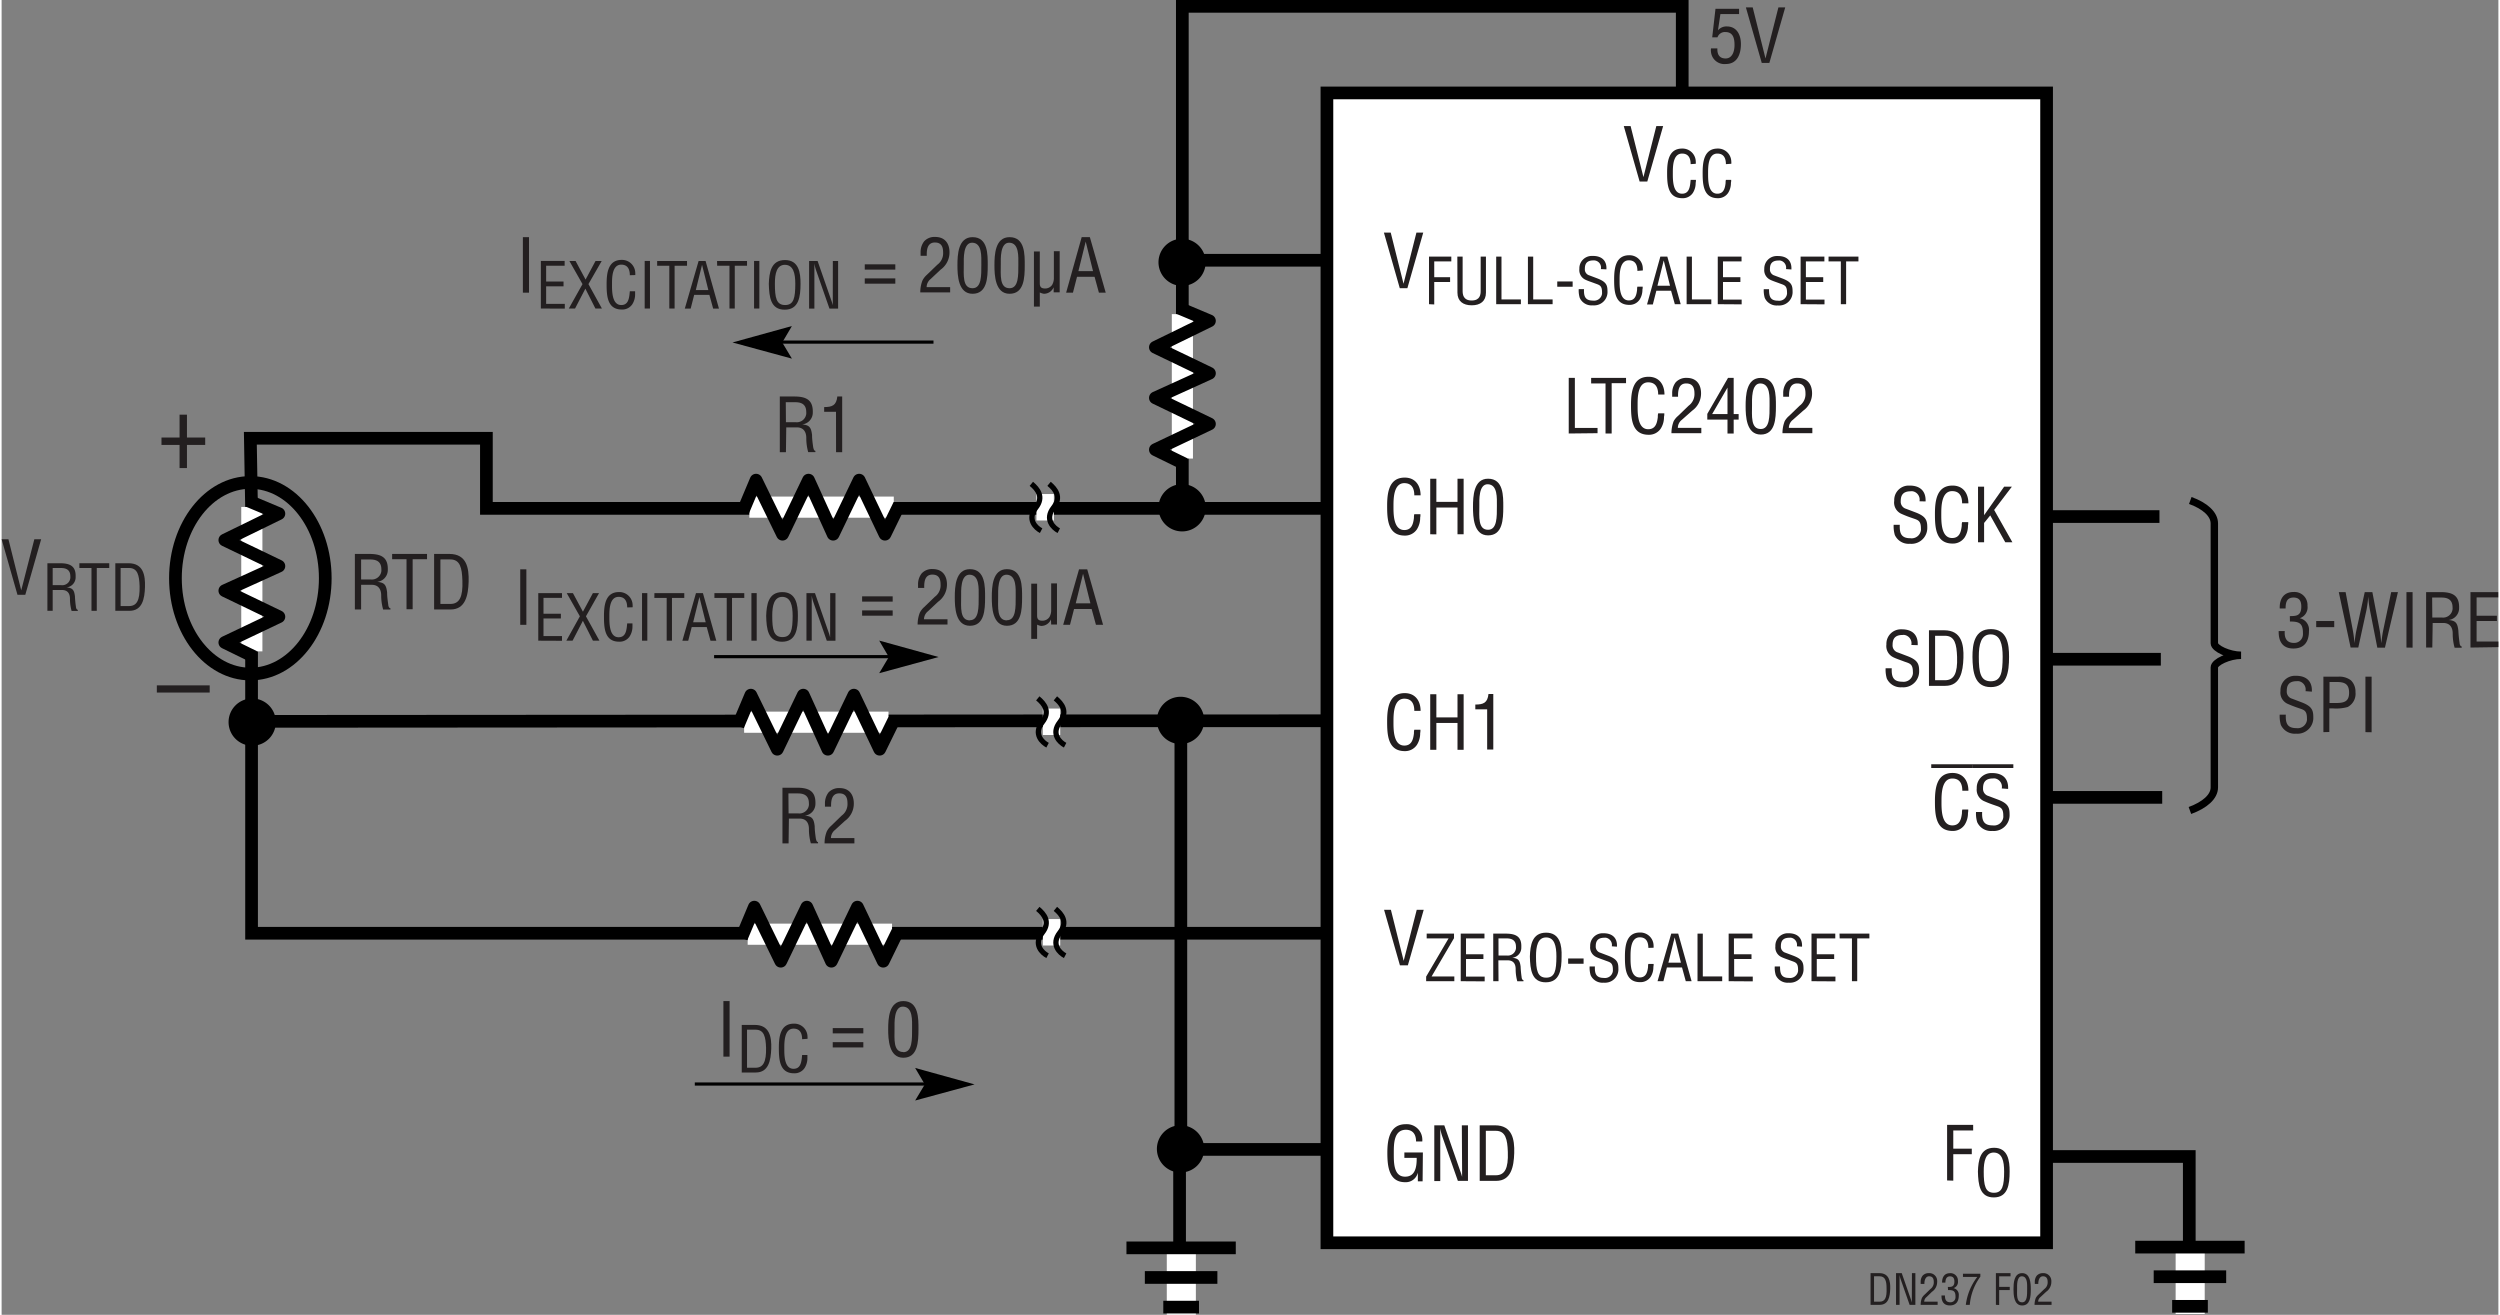 <svg id="b057b705-9ade-4576-846f-ae66644e7cd8" data-name="a6a4841f-c51f-49b5-bb78-c70faab43368" xmlns="http://www.w3.org/2000/svg" width="6.56in" height="3.45in" viewBox="0 0 472.28 248.7"><rect x="0" y="0" width="472.28" height="248.7" fill="#808080" stroke="none"/><polyline points="282.91 136.33 196.59 136.35 46.61 136.45" fill="none" stroke="#000" stroke-width="2.4"/><polyline points="47.28 96.29 47.28 176.53 275.88 176.53" fill="none" stroke="#000" stroke-width="2.4"/><path d="M47.28,96.29" fill="none" stroke="#000" stroke-width="2.4"/><polyline points="47.28 96.29 47.05 82.9 91.7 82.9 91.7 96.16 291.88 96.16 91.7 96.16" fill="none" stroke="#000" stroke-width="2.4"/><polyline points="317.9 27.7 317.9 1.2 223.34 1.2 223.34 95.99" fill="none" stroke="#000" stroke-width="2.4"/><line x1="282.91" y1="49.23" x2="223.33" y2="49.23" fill="none" stroke="#000" stroke-width="2.4"/><polyline points="282.91 217.42 222.82 217.42 222.82 239.92" fill="none" stroke="#000" stroke-width="2.4"/><polyline points="339.79 218.76 413.81 218.76 413.81 241.13" fill="none" stroke="#000" stroke-width="2.4"/><line x1="338.05" y1="150.83" x2="408.69" y2="150.83" fill="none" stroke="#000" stroke-width="2.4"/><line x1="339.79" y1="124.7" x2="408.43" y2="124.7" fill="none" stroke="#000" stroke-width="2.4"/><line x1="341.53" y1="97.71" x2="408.17" y2="97.71" fill="none" stroke="#000" stroke-width="2.4"/><line x1="413.98" y1="235.98" x2="413.98" y2="248.55" fill="none" stroke="#fff" stroke-width="5.5"/><line x1="403.59" y1="235.9" x2="424.28" y2="235.9" fill="none" stroke="#000" stroke-width="2.4"/><line x1="407.08" y1="241.5" x2="420.79" y2="241.5" fill="none" stroke="#000" stroke-width="2.4"/><line x1="410.57" y1="247.1" x2="417.32" y2="247.1" fill="none" stroke="#000" stroke-width="2.4"/><line x1="223.15" y1="236.13" x2="223.15" y2="248.7" fill="none" stroke="#fff" stroke-width="5.5"/><line x1="212.77" y1="236.04" x2="233.45" y2="236.04" fill="none" stroke="#000" stroke-width="2.4"/><line x1="216.25" y1="241.64" x2="229.97" y2="241.64" fill="none" stroke="#000" stroke-width="2.4"/><line x1="219.74" y1="247.25" x2="226.49" y2="247.25" fill="none" stroke="#000" stroke-width="2.4"/><rect x="250.69" y="17.58" width="136.13" height="217.5" fill="#fff" stroke="#000" stroke-width="2.4"/><path d="M313,23.84h1.29l-3,10.5h-1.45l-3-10.5h1.29l2.43,9.66h0Z" fill="#231f20"/><path d="M319.49,31.05c0-1.07-.37-2-1.62-2-1.73,0-1.75,2.45-1.75,3.64s-.07,3.95,1.75,3.95c1.19,0,1.44-1,1.56-2l.06-.61h1c0,.18,0,.37-.05.55a3.47,3.47,0,0,1-.53,1.91,2.27,2.27,0,0,1-2,1c-2.78,0-2.87-2.68-2.87-4.82s.3-4.57,2.85-4.57a2.51,2.51,0,0,1,2.57,2.45,3,3,0,0,1,0,.43Z" fill="#231f20"/><path d="M326.16,31.05c0-1.07-.37-2-1.62-2-1.72,0-1.75,2.45-1.75,3.64s-.07,3.95,1.75,3.95c1.19,0,1.44-1,1.56-2,0-.2,0-.4.06-.61h1c0,.18,0,.37-.05.55a3.47,3.47,0,0,1-.53,1.91,2.27,2.27,0,0,1-1.95,1c-2.77,0-2.87-2.68-2.87-4.82s.3-4.57,2.86-4.57a2.51,2.51,0,0,1,2.56,2.45,2,2,0,0,1,0,.43Z" fill="#231f20"/><path d="M296.43,82V71.48h1.16v9.46h4.29v1Z" fill="#231f20"/><path d="M300.67,71.48h6.6v1h-2.72V82h-1.16V72.53h-2.72Z" fill="#231f20"/><path d="M313.35,74.63c0-1.24-.44-2.31-1.89-2.31-2,0-2,2.87-2,4.26s-.08,4.61,2,4.61c1.38,0,1.68-1.13,1.82-2.28,0-.24,0-.48.07-.72h1.16c0,.21,0,.44-.06.65a4,4,0,0,1-.61,2.22,2.65,2.65,0,0,1-2.29,1.18c-3.23,0-3.34-3.12-3.34-5.63s.35-5.34,3.33-5.34c2,0,3,1.49,3,3.36Z" fill="#231f20"/><path d="M317.83,79.41a1.93,1.93,0,0,0-.76,1.53h4.44v1h-5.65a6.26,6.26,0,0,1,.42-2.27,3.54,3.54,0,0,1,.83-1l2-1.93a2.7,2.7,0,0,0,1.1-2.36c0-1.06-.37-1.85-1.56-1.85-1.44,0-1.57,1.42-1.54,2.52H316v-.64a3.3,3.3,0,0,1,.67-2.1,2.68,2.68,0,0,1,2.09-.83c1.79,0,2.7,1.19,2.7,2.93a4,4,0,0,1-1.69,3.28Z" fill="#231f20"/><path d="M326.56,71.48h1.07v6.84h.94v1.05h-.94V82h-1.17V79.37h-3.82V78.29Zm-3,6.84h2.9v-5h0Z" fill="#231f20"/><path d="M329.89,76.82c0-2,.13-5.34,2.86-5.34,2.94,0,2.87,3.34,2.87,5.34,0,2.38-.12,5.38-2.87,5.38S329.89,78.68,329.89,76.82Zm2.86,4.33c1.74,0,1.67-2.5,1.67-4.51,0-1.49.15-4-1.67-4.11s-1.65,3.14-1.65,4.11C331.1,78.65,330.82,81.15,332.75,81.15Z" fill="#231f20"/><path d="M338.83,79.41a1.93,1.93,0,0,0-.76,1.53h4.44v1h-5.65a6.26,6.26,0,0,1,.42-2.27,3.54,3.54,0,0,1,.83-1l2-1.93a2.7,2.7,0,0,0,1.1-2.36c0-1.06-.37-1.85-1.56-1.85-1.44,0-1.57,1.42-1.54,2.52H337v-.64a3.3,3.3,0,0,1,.67-2.1,2.68,2.68,0,0,1,2.09-.83c1.79,0,2.7,1.19,2.7,2.93a4,4,0,0,1-1.69,3.28Z" fill="#231f20"/><path d="M362.78,94.82a1.61,1.61,0,0,0-1.27-1.89,1.35,1.35,0,0,0-.4,0c-1.7,0-1.88,1.06-1.88,1.88a1.38,1.38,0,0,0,1,1.43l1.66.63c2,.74,2.36,1.44,2.36,2.83a3,3,0,0,1-2.73,3.16,3.25,3.25,0,0,1-.54,0,2.88,2.88,0,0,1-2.87-1.67,5.91,5.91,0,0,1-.22-1.92h1.16c-.06,1.56.24,2.54,2,2.54a1.77,1.77,0,0,0,2-1.51,1.82,1.82,0,0,0,0-.33c0-1.6-.64-1.61-1.71-2a20.92,20.92,0,0,1-2.06-.81A2.33,2.33,0,0,1,358,94.72a2.74,2.74,0,0,1,2.63-2.87h.3c1.91,0,3.09,1,3,3Z" fill="#231f20"/><path d="M370.84,95.21c0-1.25-.43-2.31-1.89-2.31-2,0-2.05,2.87-2.05,4.26s-.08,4.61,2.05,4.61c1.39,0,1.68-1.14,1.82-2.29,0-.23,0-.47.07-.71H372c0,.21,0,.43-.05.64a4.08,4.08,0,0,1-.62,2.23,2.67,2.67,0,0,1-2.28,1.18c-3.24,0-3.35-3.13-3.35-5.63s.35-5.34,3.33-5.34c2,0,3,1.48,3,3.36Z" fill="#231f20"/><path d="M373.85,102.57V92.06H375v5.39h0l3.79-5.39h1.46l-3.35,4.4,3.45,6.11H379l-2.84-5.08L375,98.92v3.65Z" fill="#231f20"/><path d="M361.24,122a1.61,1.61,0,0,0-1.27-1.89,1.35,1.35,0,0,0-.4,0c-1.7,0-1.88,1.06-1.88,1.88a1.38,1.38,0,0,0,1,1.43l1.66.63c2,.74,2.36,1.44,2.36,2.83A3,3,0,0,1,360,130a3.25,3.25,0,0,1-.54,0,2.88,2.88,0,0,1-2.87-1.67,5.91,5.91,0,0,1-.22-1.92h1.16c-.06,1.56.24,2.54,2,2.54a1.77,1.77,0,0,0,2-1.51,1.82,1.82,0,0,0,0-.33c0-1.59-.64-1.61-1.71-2-.57-.23-1.5-.52-2.06-.82a2.33,2.33,0,0,1-1.24-2.38,2.74,2.74,0,0,1,2.63-2.87,1.4,1.4,0,0,1,.29,0c1.92,0,3.1,1,3,3Z" fill="#231f20"/><path d="M364.57,129.73V119.22h2.88c3.28,0,3.73,2.66,3.64,5.25s-.59,5.26-3.43,5.26Zm1.16-1.06h1.86c1.71,0,2.41-1.27,2.3-4.41-.09-2.39-.42-4-2.3-4h-1.86Z" fill="#231f20"/><path d="M376.29,119c3.06,0,3.44,2.83,3.43,5.24,0,2.91-.4,5.73-3.46,5.73s-3.43-2.82-3.46-5.73C372.8,121.84,373.16,119,376.29,119Zm-.06,1c-1.79,0-2.24,1.88-2.23,4.22,0,3,.32,4.65,2.26,4.65s2.24-1.61,2.25-4.65c0-2.34-.43-4.22-2.28-4.22Z" fill="#231f20"/><path d="M365,144.57h7.78v.7H365Zm5.88,5c0-1.25-.43-2.31-1.89-2.31-2,0-2.05,2.87-2.05,4.26s-.08,4.61,2.05,4.61c1.38,0,1.68-1.14,1.82-2.29,0-.23,0-.47.07-.71H372c0,.21,0,.43-.05.64a4.08,4.08,0,0,1-.62,2.23,2.67,2.67,0,0,1-2.28,1.18c-3.24,0-3.35-3.13-3.35-5.63s.35-5.34,3.33-5.34c2,0,3,1.48,3,3.36Z" fill="#231f20"/><path d="M372.74,144.57h7.79v.7h-7.79Zm5.6,4.57a1.6,1.6,0,0,0-1.26-1.89,1.38,1.38,0,0,0-.4,0c-1.7,0-1.88,1.06-1.88,1.88a1.39,1.39,0,0,0,1,1.43l1.67.63c2,.74,2.35,1.44,2.35,2.83a3,3,0,0,1-2.73,3.16,3.15,3.15,0,0,1-.53,0,2.87,2.87,0,0,1-2.87-1.67,5.65,5.65,0,0,1-.22-1.92h1.16c-.06,1.56.24,2.54,2,2.54a1.76,1.76,0,0,0,2-1.51,1.83,1.83,0,0,0,0-.33c0-1.6-.65-1.61-1.71-2a20.92,20.92,0,0,1-2.06-.81,2.36,2.36,0,0,1-1.25-2.38,2.76,2.76,0,0,1,2.64-2.87h.29c1.92,0,3.1,1,3,3Z" fill="#231f20"/><path d="M368,223.29V212.78h4.93v1.05h-3.76v3.45h3.5v1.05h-3.5v5Z" fill="#231f20"/><path d="M376.89,217.11c2.62,0,2.95,2.43,2.94,4.49,0,2.49-.34,4.9-3,4.9s-2.94-2.41-3-4.9C373.9,219.54,374.21,217.11,376.89,217.11Zm-.05.9c-1.54,0-1.92,1.61-1.91,3.61,0,2.6.28,4,1.93,4s1.92-1.38,1.93-4c0-2-.37-3.61-2-3.61Z" fill="#231f20"/><path d="M414,94.67c2.78,1,4.55,2.59,4.55,4.34v22.67h0c0,1,2.84,2.27,5.06,2.27-2.22,0-5.06,1.29-5.06,2.29h0v22.7c0,1.76-1.8,3.34-4.62,4.37" fill="none" stroke="#000" stroke-miterlimit="6" stroke-width="1.4"/><path d="M432.83,116.55c.92-.06,2.17.14,2.17-1.8,0-1-.31-1.72-1.47-1.72-1.32,0-1.5,1-1.5,2.06h-1.11c-.06-1.77.73-3.11,2.63-3.11a2.46,2.46,0,0,1,2.62,2.29,1.61,1.61,0,0,1,0,.31,2.16,2.16,0,0,1-1.47,2.36v0a2.22,2.22,0,0,1,1.75,2.42c0,2-.87,3.31-2.95,3.31s-2.82-1.39-2.78-3.3h1.15c-.09,1.12.23,2.24,1.73,2.24a1.64,1.64,0,0,0,1.71-1.58,2.64,2.64,0,0,0,0-.29c0-1.84-.7-2.19-2.46-2.17Z" fill="#231f20"/><path d="M437.82,118.63v-1.16h3.41v1.16Z" fill="#231f20"/><path d="M445.78,122.49h-1.45L442.09,112h1.29l1.37,7.24a23.88,23.88,0,0,1,.31,2.42h0c.1-.81.18-1.58.34-2.33L447,112h1.44l1.39,7.24c.12.7.21,1.4.3,2.42h0c.1-.81.19-1.58.34-2.33L452,112h1.28l-2.46,10.51h-1.44l-1.4-7.13a18.16,18.16,0,0,1-.31-2.54h0a24.2,24.2,0,0,1-.34,2.54Z" fill="#231f20"/><path d="M454.89,122.49V112h1.16v10.51Z" fill="#231f20"/><path d="M459.78,122.49h-1.17V112h2.71c2.2,0,3.6.57,3.53,3a2.25,2.25,0,0,1-2,2.28v0c1.36.12,1.69.56,1.86,2a23.45,23.45,0,0,0,.23,2.34c0,.2.12.66.4.66v.24H464a9.73,9.73,0,0,1-.36-2.68c0-1-.42-2-1.79-2h-2Zm0-5.68h1.83a1.8,1.8,0,0,0,2-1.55,1.6,1.6,0,0,0,0-.38c0-1.81-1.44-1.85-2.23-1.85h-1.63Z" fill="#231f20"/><path d="M467,122.49V112h5.25v1h-4.09v3.47H472v1h-3.84v3.88h4.12v1.06Z" fill="#231f20"/><path d="M435.8,130.74a1.61,1.61,0,0,0-1.27-1.89,1.35,1.35,0,0,0-.4,0c-1.7,0-1.88,1.06-1.88,1.88a1.38,1.38,0,0,0,1,1.43l1.66.63c2,.74,2.36,1.44,2.36,2.83a3,3,0,0,1-2.73,3.16,3.25,3.25,0,0,1-.54,0,2.88,2.88,0,0,1-2.87-1.67,5.91,5.91,0,0,1-.22-1.92h1.16c-.06,1.56.24,2.54,2,2.54a1.77,1.77,0,0,0,2-1.51,1.82,1.82,0,0,0,0-.33c0-1.6-.64-1.61-1.71-2a20.92,20.92,0,0,1-2.06-.81,2.33,2.33,0,0,1-1.24-2.38,2.74,2.74,0,0,1,2.63-2.87H434c1.92,0,3.1,1,3,3Z" fill="#231f20"/><path d="M439.18,138.49V128h2.76a3.58,3.58,0,0,1,2.45.69,3,3,0,0,1,.86,2.24,2.82,2.82,0,0,1-1.49,2.81A8.05,8.05,0,0,1,441,134h-.7v4.46Zm1.16-5.51h1.14c1.6,0,2.58-.24,2.56-2S443,129,441.55,129h-1.21Z" fill="#231f20"/><path d="M447.13,138.49V128h1.17v10.51Z" fill="#231f20"/><path d="M353.52,246.82v-6h1.64c1.87,0,2.13,1.52,2.08,3s-.33,3-2,3Zm.66-.6h1.06c1,0,1.38-.73,1.31-2.52,0-1.37-.24-2.28-1.31-2.28h-1.06Z" fill="#231f20"/><path d="M361.35,240.82H362v6h-1.09l-1.68-4.8a4.55,4.55,0,0,1-.22-.9h0c0,.3,0,.61,0,.92v4.78h-.67v-6h1.08l1.71,4.91c.07.18.12.38.2.66h0c0-.22,0-.45,0-.68Z" fill="#231f20"/><path d="M364.11,245.35a1.14,1.14,0,0,0-.44.87h2.54v.6H363a3.44,3.44,0,0,1,.24-1.3,2.27,2.27,0,0,1,.47-.6l1.14-1.1a1.54,1.54,0,0,0,.63-1.34c0-.61-.21-1.06-.89-1.06s-.9.81-.88,1.44H363v-.37a1.87,1.87,0,0,1,.38-1.2,1.55,1.55,0,0,1,1.19-.47,1.47,1.47,0,0,1,1.55,1.4.82.82,0,0,1,0,.27,2.23,2.23,0,0,1-1,1.87Z" fill="#231f20"/><path d="M368.14,243.43c.53,0,1.24.08,1.24-1,0-.58-.18-1-.84-1s-.86.56-.86,1.18h-.63c0-1,.42-1.78,1.5-1.78a1.4,1.4,0,0,1,1.5,1.31v.18a1.23,1.23,0,0,1-.84,1.34v0a1.27,1.27,0,0,1,1,1.38c0,1.12-.5,1.89-1.69,1.89s-1.6-.79-1.58-1.88h.65c0,.64.13,1.28,1,1.28a.93.93,0,0,0,1-.91.86.86,0,0,0,0-.16c0-1.05-.4-1.25-1.41-1.24Z" fill="#231f20"/><path d="M371,240.94h3.29v.55a10.47,10.47,0,0,0-2,5.33h-.75a10.9,10.9,0,0,1,2.17-5.28H371Z" fill="#231f20"/><path d="M377.23,246.82v-6H380v.6h-2.15v2h2v.6h-2v2.83Z" fill="#231f20"/><path d="M380.56,243.87c0-1.12.07-3.05,1.63-3.05s1.64,1.9,1.64,3.05c0,1.36-.08,3.07-1.64,3.07S380.56,244.93,380.56,243.87Zm1.63,2.47c1,0,.95-1.42.95-2.58,0-.84.09-2.27-.95-2.34s-.95,1.79-.95,2.34C381.24,244.92,381.08,246.34,382.19,246.34Z" fill="#231f20"/><path d="M385.66,245.35a1.1,1.1,0,0,0-.43.87h2.53v.6h-3.22a3.65,3.65,0,0,1,.24-1.3,2.27,2.27,0,0,1,.47-.6l1.15-1.1a1.53,1.53,0,0,0,.62-1.34c0-.61-.21-1.06-.89-1.06s-.89.81-.88,1.44h-.66v-.37a1.87,1.87,0,0,1,.38-1.2,1.57,1.57,0,0,1,1.19-.47,1.49,1.49,0,0,1,1.56,1.4,2.44,2.44,0,0,1,0,.27,2.26,2.26,0,0,1-1,1.87Z" fill="#231f20"/><path d="M324.55,9.16c-.05,1.12.37,1.9,1.56,1.9s1.68-1.23,1.68-2.53-.27-2.47-1.75-2.47a1.47,1.47,0,0,0-1.47,1h-1l.62-5.4h4.46V2.66h-3.53l-.46,3.08,0,0A2.07,2.07,0,0,1,326.32,5C328.25,5,329,6.63,329,8.34c0,1.87-.68,3.77-2.86,3.77a2.55,2.55,0,0,1-2.8-2.27,2.21,2.21,0,0,1,0-.68Z" fill="#231f20"/><path d="M336.09,1.4h1.29l-3,10.5h-1.44l-3-10.5h1.29l2.42,9.66h0Z" fill="#231f20"/><path d="M267.22,93.7c0-1.25-.44-2.31-1.89-2.31-2,0-2.05,2.87-2.05,4.26s-.08,4.61,2.05,4.61c1.38,0,1.68-1.14,1.82-2.29,0-.23,0-.47.07-.71h1.16c0,.21,0,.43-.05.64a4.08,4.08,0,0,1-.62,2.23,2.68,2.68,0,0,1-2.29,1.18c-3.23,0-3.34-3.13-3.34-5.63s.35-5.34,3.33-5.34c2,0,3,1.48,3,3.36Z" fill="#231f20"/><path d="M270.23,101.06V90.55h1.16v4.38h4V90.55h1.16v10.51h-1.16V96h-4v5.08Z" fill="#231f20"/><path d="M278.32,95.89c0-2,.12-5.34,2.85-5.34,2.95,0,2.88,3.33,2.88,5.34,0,2.38-.13,5.38-2.88,5.38S278.32,97.75,278.32,95.89Zm2.85,4.32c1.74,0,1.67-2.49,1.67-4.51,0-1.48.16-4-1.67-4.1s-1.65,3.14-1.65,4.1C279.52,97.72,279.24,100.21,281.17,100.21Z" fill="#231f20"/><path d="M267.22,134.47c0-1.25-.44-2.31-1.89-2.31-2,0-2.05,2.87-2.05,4.26s-.08,4.61,2.05,4.61c1.38,0,1.68-1.14,1.82-2.29,0-.23,0-.47.07-.71h1.16c0,.21,0,.43-.05.64a4.08,4.08,0,0,1-.62,2.23,2.68,2.68,0,0,1-2.29,1.18c-3.23,0-3.34-3.13-3.34-5.63s.35-5.34,3.33-5.34c2,0,3,1.48,3,3.36Z" fill="#231f20"/><path d="M270.23,141.83V131.32h1.16v4.38h4v-4.38h1.16v10.51h-1.16v-5.08h-4v5.08Z" fill="#231f20"/><path d="M281,134.18h-2.24v-.91c1.5,0,2.32-.31,2.49-2h.91v10.51H281Z" fill="#231f20"/><path d="M267.68,172.09H269l-3,10.51H264.5l-3-10.51h1.29l2.42,9.66h0Z" fill="#231f20"/><path d="M269.46,185.6v-.87l4.24-7.23h-4.14v-.9h5.17v.86l-4.24,7.24h4.3v.9Z" fill="#231f20"/><path d="M276,185.6v-9h4.49v.9H277v3h3.29v.9H277v3.33h3.53v.9Z" fill="#231f20"/><path d="M283.15,185.6h-1v-9h2.31c1.89,0,3.09.49,3,2.57a1.92,1.92,0,0,1-1.73,2v0c1.16.1,1.45.48,1.6,1.67a19.25,19.25,0,0,0,.19,2c0,.17.11.56.35.56v.21h-1.17a8.5,8.5,0,0,1-.31-2.3c0-.9-.36-1.66-1.54-1.66h-1.73Zm0-4.86h1.57a1.54,1.54,0,0,0,1.73-1.33,1.82,1.82,0,0,0,0-.33c0-1.54-1.24-1.58-1.91-1.58h-1.4Z" fill="#231f20"/><path d="M292.15,176.42c2.62,0,3,2.42,2.93,4.49,0,2.49-.33,4.9-3,4.9s-2.94-2.41-3-4.9C289.16,178.84,289.47,176.42,292.15,176.42Zm0,.9c-1.54,0-1.92,1.61-1.91,3.61,0,2.6.28,4,1.93,4s1.92-1.38,1.93-4c0-2-.37-3.61-1.95-3.61Z" fill="#231f20"/><path d="M296.32,182.3v-1h2.92v1Z" fill="#231f20"/><path d="M304.58,179a1.39,1.39,0,0,0-1.09-1.62,1.3,1.3,0,0,0-.34,0c-1.45,0-1.61.91-1.61,1.61a1.19,1.19,0,0,0,.85,1.22l1.43.54c1.7.64,2,1.24,2,2.42a2.52,2.52,0,0,1-2.33,2.71,2.34,2.34,0,0,1-.46,0,2.45,2.45,0,0,1-2.46-1.43,5,5,0,0,1-.19-1.64h1c-.05,1.33.2,2.17,1.7,2.17a1.5,1.5,0,0,0,1.7-1.29,1.31,1.31,0,0,0,0-.28c0-1.37-.55-1.38-1.46-1.73-.49-.19-1.28-.44-1.76-.69a2,2,0,0,1-1.07-2,2.35,2.35,0,0,1,2.26-2.46H303c1.64,0,2.65.85,2.55,2.54Z" fill="#231f20"/><path d="M311.49,179.3c0-1.07-.37-2-1.62-2-1.73,0-1.75,2.46-1.75,3.65s-.08,3.94,1.75,3.94c1.19,0,1.44-1,1.56-1.95,0-.21,0-.41.06-.61h1c0,.17,0,.37-.05.55a3.37,3.37,0,0,1-.52,1.9,2.3,2.3,0,0,1-2,1c-2.77,0-2.86-2.67-2.86-4.82s.3-4.57,2.85-4.57a2.51,2.51,0,0,1,2.57,2.46,3,3,0,0,1,0,.42Z" fill="#231f20"/><path d="M315.82,176.6h1.32l2.53,9h-1.1l-.71-2.6H315l-.66,2.6h-1.11Zm.65.72h0l-1.19,4.78h2.37Z" fill="#231f20"/><path d="M320.79,185.6v-9h1v8.1h3.67v.9Z" fill="#231f20"/><path d="M326.68,185.6v-9h4.5v.9h-3.5v3H331v.9h-3.28v3.33h3.52v.9Z" fill="#231f20"/><path d="M339.59,179a1.38,1.38,0,0,0-1.08-1.62,1.32,1.32,0,0,0-.34,0c-1.46,0-1.61.91-1.61,1.61a1.18,1.18,0,0,0,.85,1.22l1.43.54c1.7.64,2,1.24,2,2.42a2.53,2.53,0,0,1-2.34,2.71,2.26,2.26,0,0,1-.45,0,2.45,2.45,0,0,1-2.46-1.43,4.76,4.76,0,0,1-.19-1.64h1c0,1.33.21,2.17,1.71,2.17a1.51,1.51,0,0,0,1.7-1.29,1.31,1.31,0,0,0,0-.28c0-1.37-.55-1.38-1.46-1.73-.49-.19-1.29-.44-1.77-.69a2,2,0,0,1-1.06-2,2.35,2.35,0,0,1,2.25-2.46H338c1.65,0,2.65.85,2.56,2.54Z" fill="#231f20"/><path d="M342.35,185.6v-9h4.5v.9h-3.5v3h3.29v.9h-3.29v3.33h3.53v.9Z" fill="#231f20"/><path d="M347.65,176.6h5.65v.9H351v8.1h-1v-8.1h-2.32Z" fill="#231f20"/><path d="M268.79,223.45h-.9v-1.64h0a2.34,2.34,0,0,1-2.41,1.81c-3.12,0-3.36-3.11-3.36-5.58s.44-5.39,3.48-5.39a2.94,2.94,0,0,1,3.13,2.73,3.11,3.11,0,0,1,0,.53h-1.18c0-1.29-.56-2.18-1.89-2.21-2.3,0-2.32,2.59-2.32,4.38,0,1.6-.09,4.39,2,4.49s2.35-1.88,2.33-3.55h-2.33V218h3.5Z" fill="#231f20"/><path d="M276.21,212.86h1.16v10.51h-1.91L272.52,215a8.49,8.49,0,0,1-.39-1.58h0c0,.53,0,1.08,0,1.61v8.38H271V212.86h1.89l3,8.6a11.32,11.32,0,0,1,.37,1.15h0c0-.38,0-.79,0-1.18Z" fill="#231f20"/><path d="M279.59,223.37V212.86h2.89c3.27,0,3.72,2.66,3.64,5.25s-.59,5.26-3.43,5.26Zm1.16-1.06h1.87c1.71,0,2.41-1.27,2.29-4.41-.08-2.39-.42-4-2.29-4h-1.87Z" fill="#231f20"/><line x1="47.33" y1="95.89" x2="47.33" y2="123.21" fill="none" stroke="#fff" stroke-width="4"/><polyline points="47.77 124.25 42.22 121.53 52.45 116.66 42.22 111.73 52.45 107.08 42.22 102.16 52.45 97.16 46.64 94.72" fill="none" stroke="#000" stroke-linejoin="round" stroke-width="2.4"/><line x1="223.35" y1="59.42" x2="223.35" y2="86.74" fill="none" stroke="#fff" stroke-width="4"/><polyline points="223.79 87.78 218.24 85.06 228.47 80.19 218.24 75.26 228.47 70.61 218.24 65.69 228.47 60.69 222.67 58.25" fill="none" stroke="#000" stroke-linejoin="round" stroke-width="2.4"/><line x1="141.12" y1="176.71" x2="168.43" y2="176.71" fill="none" stroke="#fff" stroke-width="4"/><polyline points="169.47 176.27 166.76 181.82 161.88 171.59 156.96 181.82 152.31 171.59 147.38 181.82 142.38 171.59 139.95 177.39" fill="none" stroke="#000" stroke-linejoin="round" stroke-width="2.4"/><line x1="140.45" y1="136.61" x2="167.76" y2="136.61" fill="none" stroke="#fff" stroke-width="4"/><polyline points="168.81 136.17 166.09 141.72 161.21 131.49 156.29 141.72 151.64 131.49 146.72 141.72 141.72 131.49 139.28 137.29" fill="none" stroke="#000" stroke-linejoin="round" stroke-width="2.4"/><line x1="141.44" y1="95.93" x2="168.76" y2="95.93" fill="none" stroke="#fff" stroke-width="4"/><polyline points="169.8 95.5 167.09 101.05 162.21 90.82 157.29 101.05 152.63 90.82 147.71 101.05 142.71 90.82 140.27 96.62" fill="none" stroke="#000" stroke-linejoin="round" stroke-width="2.4"/><line x1="230.17" y1="96.05" x2="217.17" y2="96.05" fill="none"/><line x1="223.29" y1="102.05" x2="223.29" y2="89.93" fill="none"/><path d="M223.29,100.52a4.47,4.47,0,1,0-4.46-4.47,4.47,4.47,0,0,0,4.46,4.47Z"/><path d="M223.29,96.05"/><line x1="229.83" y1="136.28" x2="216.83" y2="136.28" fill="none"/><line x1="222.96" y1="142.28" x2="222.96" y2="130.15" fill="none"/><path d="M223,140.74a4.47,4.47,0,1,0-4.47-4.46A4.46,4.46,0,0,0,223,140.74Z"/><path d="M223,136.28"/><line x1="229.9" y1="217.33" x2="216.9" y2="217.33" fill="none"/><line x1="223.03" y1="223.33" x2="223.03" y2="211.2" fill="none"/><path d="M223,221.79a4.47,4.47,0,1,0-4.47-4.46A4.46,4.46,0,0,0,223,221.79Z"/><path d="M223,217.33"/><line x1="230.17" y1="49.62" x2="217.17" y2="49.62" fill="none"/><line x1="223.29" y1="55.62" x2="223.29" y2="43.49" fill="none"/><path d="M223.29,54.08a4.46,4.46,0,1,0-4.46-4.46,4.47,4.47,0,0,0,4.46,4.46Z"/><path d="M223.29,49.62"/><line x1="54.27" y1="136.6" x2="41.27" y2="136.6" fill="none"/><line x1="47.39" y1="142.6" x2="47.39" y2="130.47" fill="none"/><path d="M47.39,141.06a4.47,4.47,0,1,0-4.46-4.46,4.47,4.47,0,0,0,4.46,4.46Z"/><path d="M47.39,136.6"/><ellipse cx="47.05" cy="109.38" rx="14.17" ry="18.12" fill="none" stroke="#000" stroke-width="2.4"/><line x1="146.16" y1="64.71" x2="176.27" y2="64.71" fill="none" stroke="#000" stroke-width="0.6"/><polygon points="147.66 64.78 149.49 61.67 138.25 64.78 138.25 64.78 149.49 67.84 147.66 64.78 147.66 64.78"/><path d="M98.6,55.36V44.86h1.16v10.5Z" fill="#231f20"/><path d="M102,58.36v-9h4.5v.9H103v3h3.29v.9H103v3.32h3.53v.9Z" fill="#231f20"/><path d="M109.88,53.74l-2.48-4.37h1.17l1.89,3.51,1.88-3.51h1.17L111,53.74l2.55,4.62h-1.23l-1.9-3.76-1.95,3.76h-1.18Z" fill="#231f20"/><path d="M118.83,52.06c0-1.06-.37-2-1.62-2-1.73,0-1.75,2.45-1.75,3.64s-.07,4,1.75,4c1.19,0,1.44-1,1.56-2l.06-.61h1c0,.18,0,.37,0,.55a3.47,3.47,0,0,1-.53,1.91,2.27,2.27,0,0,1-2,1c-2.77,0-2.86-2.68-2.86-4.82s.3-4.57,2.85-4.57a2.51,2.51,0,0,1,2.57,2.45,2.88,2.88,0,0,1,0,.42Z" fill="#231f20"/><path d="M121.64,58.36v-9h1v9Z" fill="#231f20"/><path d="M124,49.37h5.65v.9H127.3v8.09h-1V50.27H124Z" fill="#231f20"/><path d="M131.84,49.37h1.32l2.53,9h-1.1l-.71-2.59H131l-.66,2.59h-1.11Zm.65.72h0l-1.18,4.78h2.37Z" fill="#231f20"/><path d="M135.33,49.37H141v.9h-2.32v8.09h-1V50.27h-2.33Z" fill="#231f20"/><path d="M142.33,58.36v-9h1v9Z" fill="#231f20"/><path d="M148.18,49.19c2.63,0,2.95,2.42,2.94,4.48,0,2.5-.33,4.91-3,4.91s-2.94-2.41-3-4.91C145.2,51.61,145.51,49.19,148.18,49.19Zm0,.9c-1.54,0-1.92,1.6-1.91,3.61,0,2.6.27,4,1.93,4s1.92-1.38,1.93-4c0-2-.37-3.61-2-3.61Z" fill="#231f20"/><path d="M157.23,49.37h1v9h-1.64l-2.51-7.2a6.85,6.85,0,0,1-.34-1.35h0c0,.46,0,.92,0,1.38v7.17h-1v-9h1.61l2.56,7.36c.11.28.19.56.31,1h0c0-.32,0-.67,0-1Z" fill="#231f20"/><path d="M169.05,51h-5.78V50h5.78Zm0,2.66h-5.78v-1h5.78Z" fill="#231f20"/><path d="M175.73,52.78a2,2,0,0,0-.76,1.53h4.45v1h-5.65a6.13,6.13,0,0,1,.42-2.27A3.67,3.67,0,0,1,175,52l2-1.93a2.68,2.68,0,0,0,1.09-2.35c0-1.07-.36-1.85-1.55-1.85-1.45,0-1.57,1.41-1.54,2.52h-1.17v-.65a3.32,3.32,0,0,1,.68-2.1,2.63,2.63,0,0,1,2.08-.82c1.8,0,2.71,1.19,2.71,2.92a4,4,0,0,1-1.7,3.28Z" fill="#231f20"/><path d="M180.8,50.19c0-2,.12-5.33,2.86-5.33,2.94,0,2.87,3.33,2.87,5.33,0,2.38-.13,5.38-2.87,5.38S180.8,52.06,180.8,50.19Zm2.86,4.33c1.73,0,1.66-2.49,1.66-4.51,0-1.48.16-4-1.66-4.1S182,49,182,50C182,52,181.72,54.52,183.66,54.52Z" fill="#231f20"/><path d="M187.8,50.19c0-2,.12-5.33,2.86-5.33,2.94,0,2.87,3.33,2.87,5.33,0,2.38-.13,5.38-2.87,5.38S187.8,52.06,187.8,50.19Zm2.86,4.33c1.73,0,1.66-2.49,1.66-4.51,0-1.48.16-4-1.66-4.1S189,49,189,50C189,52,188.72,54.52,190.66,54.52Z" fill="#231f20"/><path d="M199,54.34h0a2,2,0,0,1-1.85,1.23,2.58,2.58,0,0,1-.77-.25V58h-1.11V47.57h1.11v6c0,.66.21,1,1,1a1.59,1.59,0,0,0,1.33-.68,2.57,2.57,0,0,0,.33-1.38v-5h1.1v7.79H199Z" fill="#231f20"/><path d="M204.3,44.86h1.55l3,10.5h-1.29l-.82-3h-3.32l-.77,3h-1.29Zm.76.84h0l-1.38,5.59h2.77Z" fill="#231f20"/><line x1="169.32" y1="124.21" x2="134.77" y2="124.21" fill="none" stroke="#000" stroke-width="0.6"/><polygon points="167.82 124.28 166 121.17 177.23 124.28 177.23 124.28 166 127.34 167.82 124.28 167.82 124.28"/><path d="M98.1,118.19v-10.5h1.16v10.5Z" fill="#231f20"/><path d="M101.51,121.19v-9H106v.9H102.5v3h3.29v.9H102.5v3.32H106v.9Z" fill="#231f20"/><path d="M109.38,116.58l-2.48-4.38h1.17l1.89,3.51,1.88-3.51H113l-2.47,4.38,2.55,4.61h-1.23l-1.9-3.76L108,121.19h-1.18Z" fill="#231f20"/><path d="M118.33,114.9c0-1.07-.37-2-1.62-2-1.73,0-1.75,2.46-1.75,3.64s-.07,4,1.75,4c1.19,0,1.44-1,1.56-2l.06-.62h1c0,.18,0,.38,0,.56a3.46,3.46,0,0,1-.53,1.9,2.27,2.27,0,0,1-2,1c-2.77,0-2.86-2.67-2.86-4.82s.3-4.57,2.85-4.57a2.51,2.51,0,0,1,2.57,2.46,3,3,0,0,1,0,.42Z" fill="#231f20"/><path d="M121.14,121.19v-9h1v9Z" fill="#231f20"/><path d="M123.48,112.2h5.65v.9H126.8v8.09h-1V113.1h-2.33Z" fill="#231f20"/><path d="M131.34,112.2h1.32l2.53,9h-1.1l-.71-2.59h-2.84l-.66,2.59h-1.11Zm.65.72h0l-1.18,4.78h2.37Z" fill="#231f20"/><path d="M134.83,112.2h5.65v.9h-2.32v8.09h-1V113.1h-2.33Z" fill="#231f20"/><path d="M141.83,121.19v-9h1v9Z" fill="#231f20"/><path d="M147.68,112c2.63,0,2.95,2.42,2.94,4.48,0,2.5-.33,4.91-3,4.91s-2.94-2.41-3-4.91C144.7,114.44,145,112,147.68,112Zm0,.9c-1.54,0-1.92,1.61-1.91,3.61,0,2.6.27,4,1.93,4s1.92-1.38,1.93-4c0-2-.37-3.61-2-3.61Z" fill="#231f20"/><path d="M156.73,112.2h1v9h-1.64L153.58,114a7.12,7.12,0,0,1-.34-1.36h0c0,.46,0,.93,0,1.38v7.17h-1v-9h1.61l2.56,7.36c.11.28.19.57.31,1h0c0-.33,0-.68,0-1Z" fill="#231f20"/><path d="M168.55,113.8h-5.78v-1h5.78Zm0,2.66h-5.78v-1h5.78Z" fill="#231f20"/><path d="M175.23,115.62a2,2,0,0,0-.76,1.52h4.45v1h-5.65a6,6,0,0,1,.42-2.26,3.71,3.71,0,0,1,.83-1.06l2-1.93a2.67,2.67,0,0,0,1.09-2.35c0-1.07-.36-1.85-1.55-1.85-1.45,0-1.57,1.41-1.54,2.52h-1.17v-.64a3.3,3.3,0,0,1,.68-2.1,2.64,2.64,0,0,1,2.08-.83c1.8,0,2.71,1.19,2.71,2.93a4,4,0,0,1-1.7,3.27Z" fill="#231f20"/><path d="M180.3,113c0-2,.12-5.34,2.86-5.34,2.94,0,2.87,3.33,2.87,5.34,0,2.38-.13,5.37-2.87,5.37S180.3,114.89,180.3,113Zm2.86,4.32c1.73,0,1.66-2.49,1.66-4.51,0-1.48.16-4-1.66-4.1s-1.66,3.14-1.66,4.1C181.5,114.86,181.22,117.35,183.16,117.35Z" fill="#231f20"/><path d="M187.3,113c0-2,.12-5.34,2.86-5.34,2.94,0,2.87,3.33,2.87,5.34,0,2.38-.13,5.37-2.87,5.37S187.3,114.89,187.3,113Zm2.86,4.32c1.73,0,1.66-2.49,1.66-4.51,0-1.48.16-4-1.66-4.1s-1.66,3.14-1.66,4.1C188.5,114.86,188.22,117.35,190.16,117.35Z" fill="#231f20"/><path d="M198.49,117.17h0a2,2,0,0,1-1.85,1.23,2.32,2.32,0,0,1-.77-.25v2.69h-1.11V110.41h1.11v6c0,.66.21,1,1,1a1.6,1.6,0,0,0,1.33-.69,2.53,2.53,0,0,0,.33-1.37v-5h1.1v7.78h-1.1Z" fill="#231f20"/><path d="M203.8,107.69h1.55l3,10.5H207l-.82-3h-3.32l-.77,3h-1.29Zm.76.84h0l-1.38,5.59h2.77Z" fill="#231f20"/><line x1="176.13" y1="205.05" x2="131.12" y2="205.05" fill="none" stroke="#000" stroke-width="0.6"/><polygon points="174.63 205.12 172.8 202.01 184.04 205.12 184.04 205.12 172.8 208.17 174.63 205.12 174.63 205.12"/><path d="M136.53,199.87V189.36h1.17v10.51Z" fill="#231f20"/><path d="M140,202.87v-9h2.47c2.8,0,3.19,2.28,3.11,4.5s-.5,4.5-2.93,4.5Zm1-.9h1.6c1.46,0,2.06-1.09,2-3.78-.07-2.05-.36-3.42-2-3.42H141Z" fill="#231f20"/><path d="M151.42,196.57c0-1.06-.37-2-1.62-2-1.72,0-1.75,2.46-1.75,3.65s-.07,3.95,1.75,3.95c1.19,0,1.44-1,1.56-2l.06-.61h1c0,.18,0,.37,0,.55a3.49,3.49,0,0,1-.53,1.91,2.27,2.27,0,0,1-2,1c-2.77,0-2.87-2.68-2.87-4.83s.3-4.56,2.85-4.56a2.5,2.5,0,0,1,2.57,2.45,2,2,0,0,1,0,.42Z" fill="#231f20"/><path d="M163,195.47h-5.79v-1H163Zm0,2.66h-5.79v-1H163Z" fill="#231f20"/><path d="M167.7,194.7c0-2,.13-5.34,2.86-5.34,2.94,0,2.87,3.34,2.87,5.34,0,2.38-.13,5.38-2.87,5.38S167.7,196.56,167.7,194.7Zm2.86,4.33c1.73,0,1.66-2.49,1.66-4.51,0-1.49.16-4-1.66-4.11s-1.66,3.14-1.66,4.11C168.9,196.54,168.62,199,170.56,199Z" fill="#231f20"/><path d="M148.86,159.54H147.7V149h2.71c2.19,0,3.59.57,3.53,3a2.25,2.25,0,0,1-2,2.28v0c1.36.13,1.69.56,1.86,2,0,.78.11,1.56.22,2.34.05.2.13.66.41.66v.24h-1.36a9.68,9.68,0,0,1-.36-2.68c0-1.05-.42-2-1.79-2h-2Zm0-5.68h1.84a1.8,1.8,0,0,0,2-1.54,1.7,1.7,0,0,0,0-.39c0-1.81-1.44-1.85-2.23-1.85h-1.64Z" fill="#231f20"/><path d="M157.63,157a2,2,0,0,0-.76,1.53h4.44v1h-5.64a5.86,5.86,0,0,1,.42-2.27,3.68,3.68,0,0,1,.82-1.05l2-1.94a2.69,2.69,0,0,0,1.09-2.35c0-1.06-.36-1.85-1.55-1.85-1.45,0-1.57,1.42-1.55,2.52h-1.16V152a3.36,3.36,0,0,1,.67-2.1,2.69,2.69,0,0,1,2.09-.83c1.79,0,2.7,1.19,2.7,2.93a4,4,0,0,1-1.69,3.28Z" fill="#231f20"/><path d="M148.36,85.54H147.2V75h2.71c2.19,0,3.59.57,3.53,3a2.25,2.25,0,0,1-2,2.28v0c1.36.13,1.69.56,1.86,2,0,.78.11,1.56.22,2.34.05.2.13.66.41.66v.24h-1.36a9.68,9.68,0,0,1-.36-2.68c0-1-.42-2-1.79-2h-2Zm0-5.68h1.84a1.8,1.8,0,0,0,2-1.54,1.7,1.7,0,0,0,0-.39c0-1.81-1.44-1.85-2.23-1.85h-1.64Z" fill="#231f20"/><path d="M157.83,77.89h-2.24V77c1.5,0,2.32-.31,2.49-2H159V85.54h-1.16Z" fill="#231f20"/><path d="M68,115.29H66.82V104.78h2.7c2.2,0,3.6.57,3.53,3a2.25,2.25,0,0,1-2,2.28v0c1.36.13,1.7.56,1.87,2,0,.78.11,1.56.22,2.34,0,.2.13.66.41.66v.24H72.17a9.69,9.69,0,0,1-.37-2.68c0-1-.42-2-1.79-2H68Zm0-5.68h1.83a1.81,1.81,0,0,0,2-1.55,2.38,2.38,0,0,0,0-.38c0-1.81-1.45-1.85-2.23-1.85H68Z" fill="#231f20"/><path d="M73.87,104.78h6.6v1H77.75v9.46H76.59v-9.46H73.87Z" fill="#231f20"/><path d="M81.81,115.29V104.78H84.7c3.27,0,3.72,2.66,3.64,5.25s-.59,5.26-3.43,5.26ZM83,114.24h1.87c1.71,0,2.41-1.28,2.29-4.42-.08-2.39-.42-4-2.29-4H83Z" fill="#231f20"/><path d="M6.19,102H7.48l-3,10.51H3L0,102H1.29l2.42,9.67h0Z" fill="#231f20"/><path d="M9.66,115.54h-1v-9H11c1.88,0,3.08.49,3,2.57a1.92,1.92,0,0,1-1.73,2v0c1.16.1,1.45.48,1.6,1.68a19.32,19.32,0,0,0,.19,2c0,.17.11.56.35.56v.21H13.24a8.48,8.48,0,0,1-.31-2.29c0-.9-.36-1.67-1.53-1.67H9.66Zm0-4.86h1.57A1.54,1.54,0,0,0,13,109.35a1.82,1.82,0,0,0,0-.33c0-1.54-1.24-1.58-1.91-1.58H9.66Z" fill="#231f20"/><path d="M14.71,106.54h5.65v.9H18v8.1H17v-8.1H14.71Z" fill="#231f20"/><path d="M21.51,115.54v-9H24c2.81,0,3.19,2.28,3.12,4.5s-.5,4.5-2.94,4.5Zm1-.9H24.1c1.47,0,2.07-1.09,2-3.78-.07-2-.36-3.42-2-3.42H22.51Z" fill="#231f20"/><path d="M33.66,78.44h1.4v4.32h3.45v1.4H35.06v4.38h-1.4V84.16H30.24v-1.4h3.42Z" fill="#231f20"/><path d="M29.36,129.64h10V131h-10Z" fill="#231f20"/><line x1="196.95" y1="176.35" x2="200.24" y2="176.35" fill="none" stroke="#fff" stroke-width="5"/><path d="M199.33,171.92c1.21,1,2.41,2.5.84,4.5-1.74,2.24,0,3.84,1,4.36" fill="none" stroke="#000"/><path d="M196,171.92c1.22,1,2.42,2.5.85,4.5-1.74,2.24,0,3.84,1,4.36" fill="none" stroke="#000"/><line x1="196.95" y1="136.53" x2="200.24" y2="136.53" fill="none" stroke="#fff" stroke-width="5"/><path d="M199.33,132.1c1.21,1,2.41,2.49.84,4.5-1.74,2.23,0,3.84,1,4.36" fill="none" stroke="#000"/><path d="M196,132.1c1.22,1,2.42,2.49.85,4.5-1.74,2.23,0,3.84,1,4.36" fill="none" stroke="#000"/><line x1="195.74" y1="95.95" x2="199.04" y2="95.95" fill="none" stroke="#fff" stroke-width="5"/><path d="M198.13,91.52c1.21,1,2.41,2.5.84,4.51-1.74,2.23,0,3.83,1,4.35" fill="none" stroke="#000"/><path d="M194.78,91.52c1.21,1,2.42,2.5.85,4.51-1.74,2.23,0,3.83,1,4.35" fill="none" stroke="#000"/><line x1="223.06" y1="136.54" x2="223.06" y2="215.19" fill="none" stroke="#000" stroke-width="2.4"/><path d="M267.62,44h1.29l-3,10.51h-1.44l-3-10.51h1.29l2.42,9.67h0Z" fill="#231f20"/><path d="M270,57.54v-9h4.22v.9h-3.23v3h3v.9h-3v4.25Z" fill="#231f20"/><path d="M275.36,48.54h1V55c0,.7.11,1.84,1.71,1.84s1.71-1.14,1.7-1.84V48.54h1v6.83c0,1.6-1.06,2.38-2.69,2.38s-2.7-.78-2.7-2.38Z" fill="#231f20"/><path d="M282.71,57.54v-9h1v8.1h3.67v.9Z" fill="#231f20"/><path d="M288.71,57.54v-9h1v8.1h3.67v.9Z" fill="#231f20"/><path d="M294.26,54.24v-1h2.91v1Z" fill="#231f20"/><path d="M302.51,50.9a1.36,1.36,0,0,0-1.43-1.64c-1.45,0-1.6.91-1.6,1.61a1.17,1.17,0,0,0,.85,1.22l1.43.54c1.7.64,2,1.24,2,2.42a2.53,2.53,0,0,1-2.34,2.71,2.26,2.26,0,0,1-.45,0,2.45,2.45,0,0,1-2.46-1.43,4.76,4.76,0,0,1-.19-1.64h1c-.05,1.33.2,2.17,1.7,2.17a1.51,1.51,0,0,0,1.71-1.29,2.53,2.53,0,0,0,0-.28c0-1.37-.55-1.38-1.46-1.73-.5-.19-1.29-.44-1.77-.69a2,2,0,0,1-1.06-2,2.36,2.36,0,0,1,2.25-2.46H301c1.64,0,2.65.85,2.56,2.54Z" fill="#231f20"/><path d="M309.42,51.24c0-1.07-.37-2-1.62-2-1.72,0-1.75,2.46-1.75,3.65s-.07,3.94,1.75,3.94c1.19,0,1.44-1,1.56-2,0-.21,0-.41.06-.61h1c0,.18,0,.37-.05.55a3.46,3.46,0,0,1-.53,1.9,2.27,2.27,0,0,1-1.95,1c-2.77,0-2.87-2.67-2.87-4.82s.3-4.57,2.86-4.57a2.51,2.51,0,0,1,2.56,2.46,2,2,0,0,1,0,.42Z" fill="#231f20"/><path d="M313.76,48.54h1.32l2.53,9H316.5L315.79,55H313l-.66,2.59h-1.1Zm.64.72h0l-1.19,4.79h2.38Z" fill="#231f20"/><path d="M318.73,57.54v-9h1v8.1h3.67v.9Z" fill="#231f20"/><path d="M324.62,57.54v-9h4.5v.9h-3.51v3h3.29v.9h-3.29v3.33h3.53v.9Z" fill="#231f20"/><path d="M337.53,50.9a1.38,1.38,0,0,0-1.09-1.62,1.3,1.3,0,0,0-.34,0c-1.45,0-1.61.91-1.61,1.61a1.18,1.18,0,0,0,.85,1.22l1.43.54c1.71.64,2,1.24,2,2.42a2.53,2.53,0,0,1-2.34,2.71,2.36,2.36,0,0,1-.46,0,2.46,2.46,0,0,1-2.46-1.43,5,5,0,0,1-.19-1.64h1c0,1.33.2,2.17,1.7,2.17a1.5,1.5,0,0,0,1.7-1.29,1.27,1.27,0,0,0,0-.28c0-1.37-.56-1.38-1.47-1.73-.49-.19-1.28-.44-1.76-.69a2,2,0,0,1-1.07-2,2.37,2.37,0,0,1,2.26-2.46H336c1.64,0,2.65.85,2.55,2.54Z" fill="#231f20"/><path d="M340.29,57.54v-9h4.5v.9h-3.5v3h3.28v.9h-3.28v3.33h3.52v.9Z" fill="#231f20"/><path d="M345.58,48.54h5.65v.9H348.9v8.1h-1v-8.1h-2.33Z" fill="#231f20"/></svg>